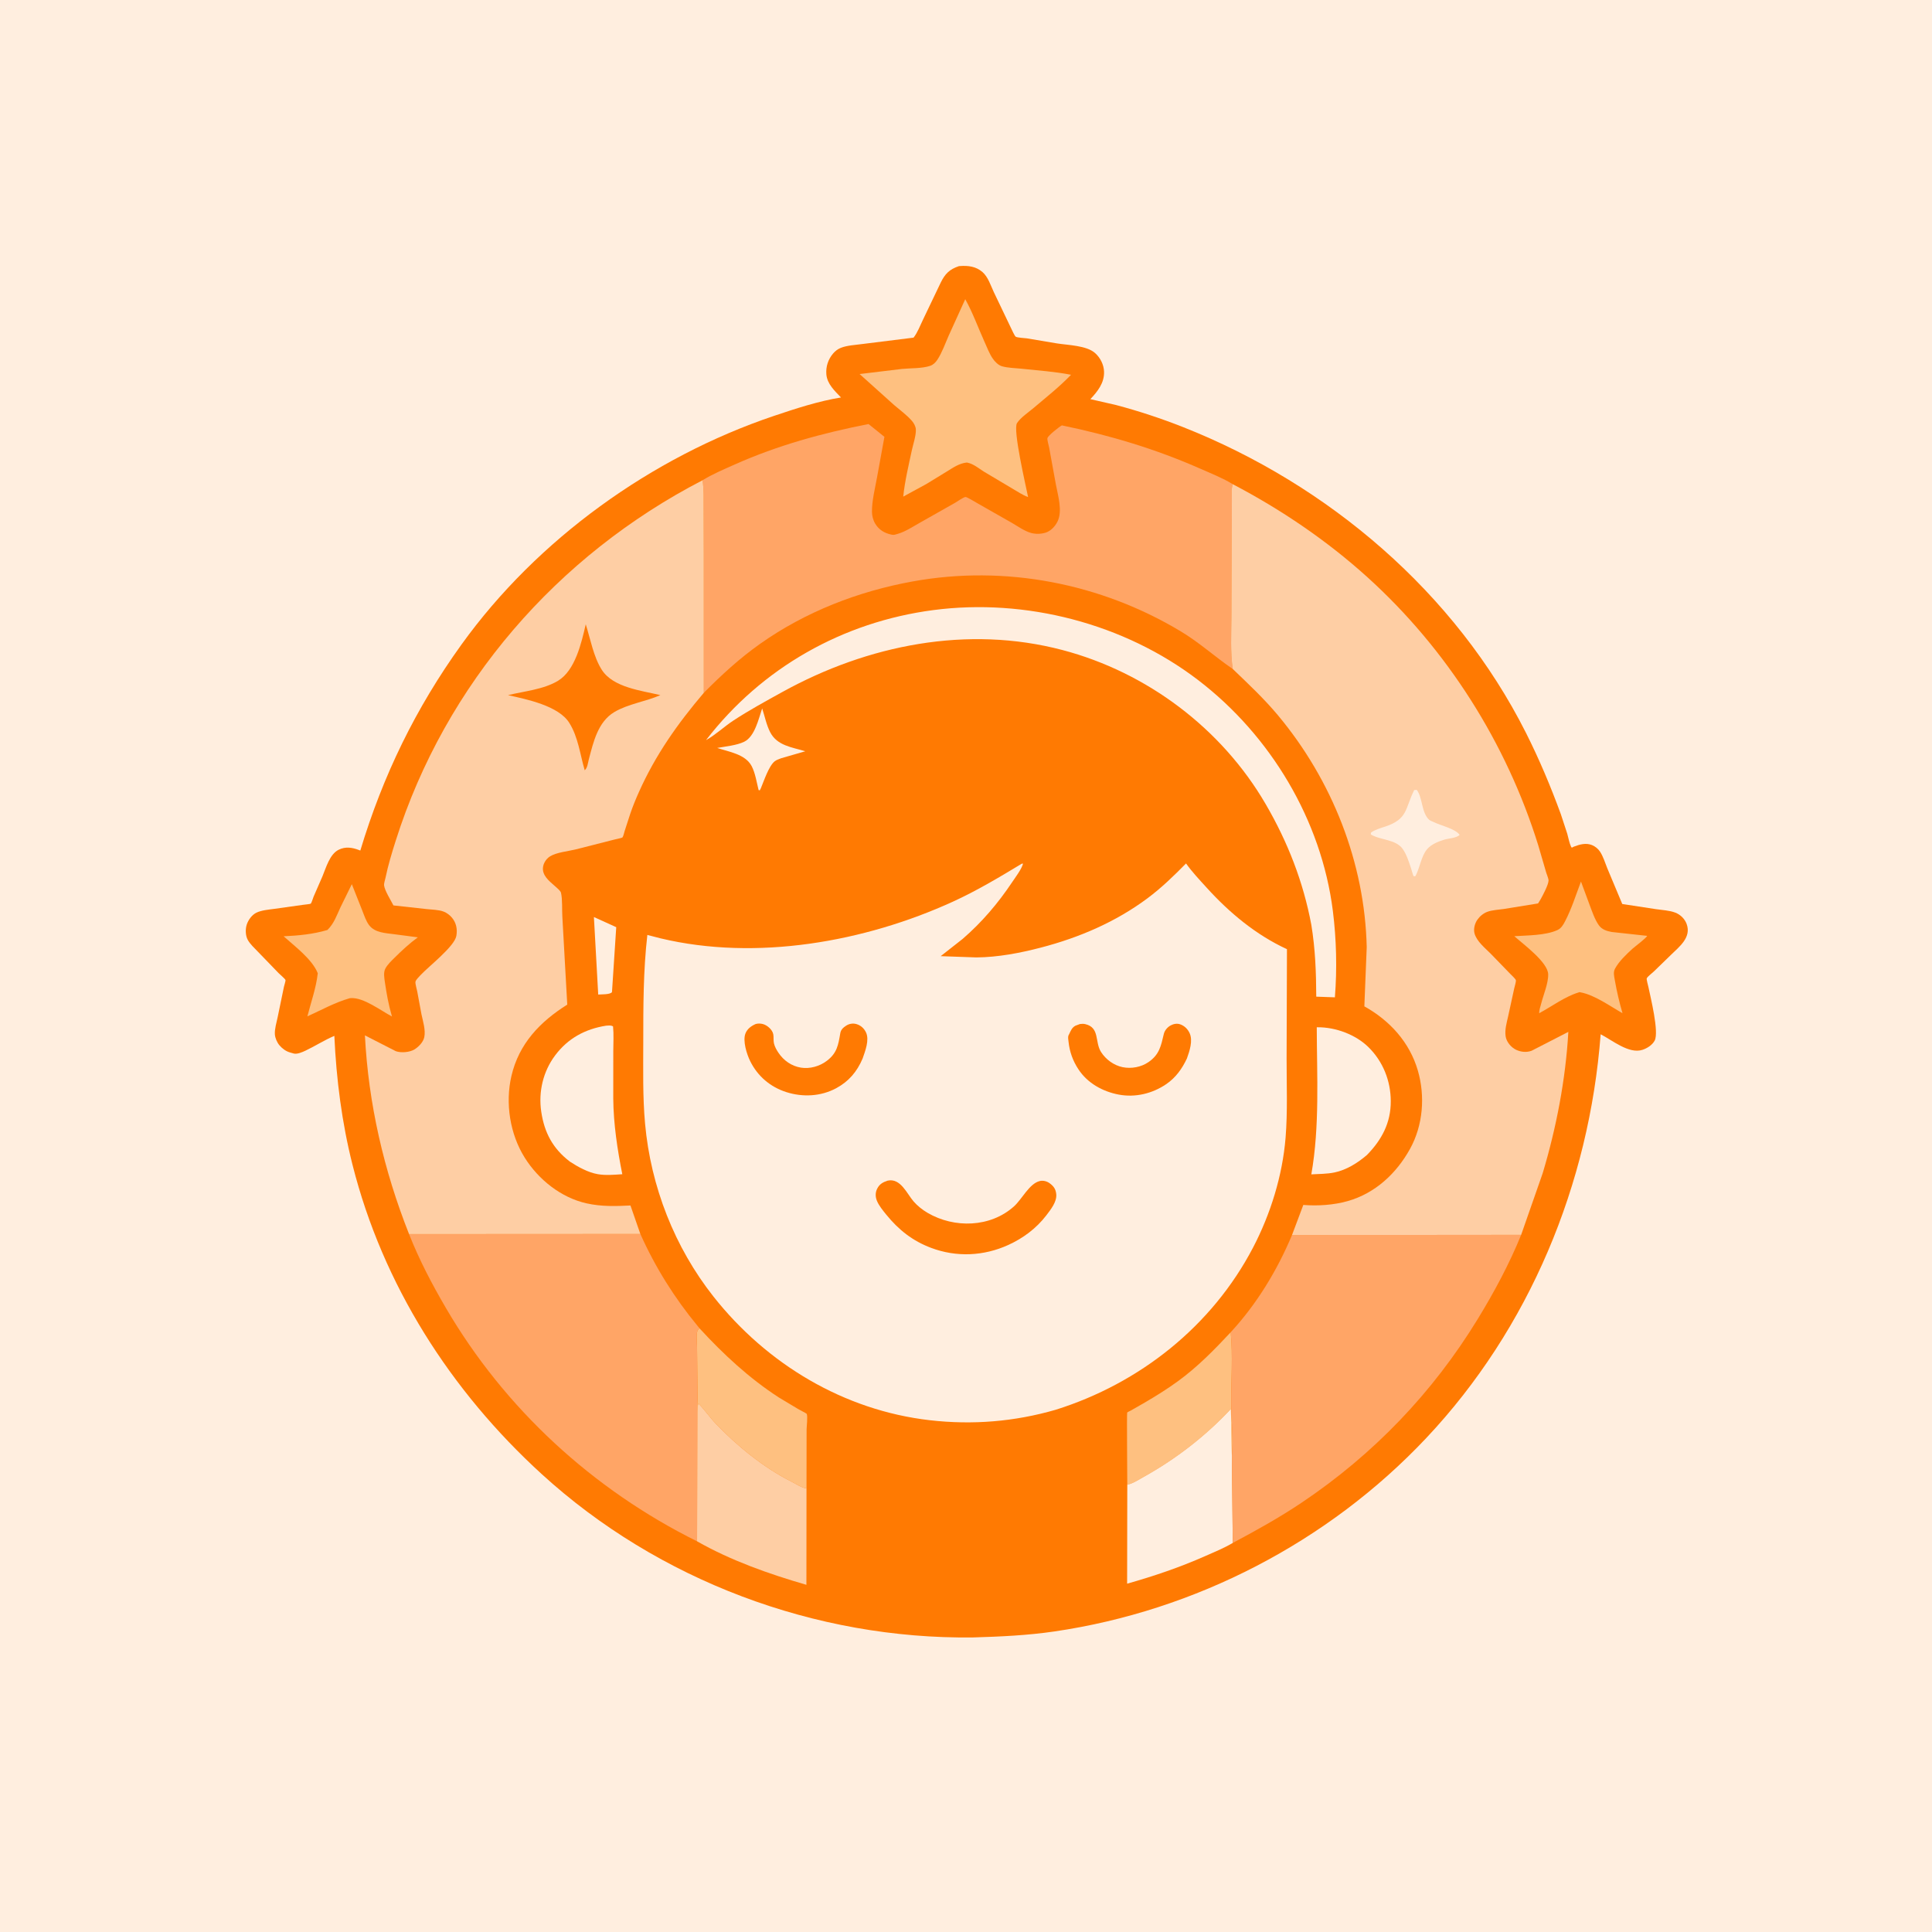 <svg version="1.1" xmlns="http://www.w3.org/2000/svg" style="display: block;" viewBox="0 0 2048 2048" width="1024" height="1024">
<path transform="translate(0,0)" fill="rgb(255,238,223)" d="M -0 -0 L 2048 0 L 2048 2048 L -0 2048 L -0 -0 z"/>
<path transform="translate(0,0)" fill="rgb(255,122,2)" d="M 1016.41 282.147 L 1017.39 282.049 C 1026.28 281.369 1034.52 282.354 1041.5 288.418 C 1047.39 293.532 1050.18 302.594 1053.42 309.516 L 1071.65 347.629 C 1072.47 349.172 1075.49 356.14 1076.69 356.911 C 1078.44 358.031 1086.15 358.319 1088.51 358.676 L 1120.37 364.019 C 1132.11 365.9 1151.75 366.165 1160.81 374.238 C 1166.37 379.182 1170.11 386.541 1170.34 394.036 C 1170.71 405.974 1163.49 414.955 1155.83 423.111 L 1183.14 429.364 C 1207.31 435.774 1231.12 443.645 1254.38 452.848 C 1408.22 513.743 1542.62 628.129 1617.51 776.695 C 1631.63 804.722 1643.73 833.458 1654.5 862.918 L 1661.36 883.803 C 1662.64 888.239 1663.48 893.527 1665.45 897.676 C 1666.2 899.257 1667.04 897.976 1668.3 897.495 C 1674.49 895.128 1681.11 893.22 1687.6 895.833 C 1690.88 897.154 1694 899.678 1695.98 902.614 C 1699.42 907.717 1701.47 914.646 1703.77 920.34 L 1719.66 958.275 L 1755.34 963.737 C 1761.93 964.732 1769.57 965.003 1775.82 967.395 C 1781.26 969.478 1785.92 973.973 1787.93 979.5 C 1793.14 993.814 1780.04 1003.61 1771.24 1012.24 L 1753.03 1029.92 C 1751.17 1031.71 1746.84 1034.87 1745.65 1036.99 C 1745.11 1037.95 1747.03 1044.57 1747.32 1046 C 1749.55 1056.85 1758.86 1093.97 1754.01 1103.08 C 1751.47 1107.85 1746 1111.26 1741.02 1112.88 C 1726.75 1117.54 1709.08 1102.68 1696.76 1096.37 C 1684.69 1255.16 1621.35 1408.23 1511.78 1524.5 C 1408.06 1634.55 1267.25 1707.49 1117.77 1729.4 C 1089.15 1733.6 1060.32 1734.9 1031.45 1735.76 C 864.307 1737.8 697.743 1675.41 574.147 1562.52 C 477.606 1474.33 405.842 1362.04 373.654 1234.65 C 362.367 1189.98 356.517 1144.05 354.423 1098.07 C 343.863 1102.52 334.098 1108.89 323.731 1113.79 C 320.462 1115.33 315.283 1117.57 311.692 1116.86 L 307.6 1115.7 C 303.142 1114.48 299.197 1111.55 296.225 1108.05 C 293.691 1105.07 291.668 1100.42 291.382 1096.5 C 290.973 1090.89 293.21 1083.68 294.349 1078.15 L 300.997 1046 C 301.271 1044.73 302.908 1039.66 302.645 1038.88 C 302.203 1037.56 296.745 1032.96 295.451 1031.66 L 273.372 1008.83 C 269.75 1005.02 265.118 1000.86 262.606 996.239 C 260.165 991.751 259.988 984.931 261.55 980.138 C 263.178 975.144 267.055 969.778 271.873 967.443 C 277.279 964.823 285.058 964.216 290.973 963.398 L 321.156 959.166 C 322.18 959.013 328.981 958.347 329.437 957.922 C 330.254 957.161 331.89 951.778 332.42 950.487 L 341.787 929.004 C 345.685 919.687 349.463 905.486 359.042 900.751 C 366.229 897.198 373.39 898.325 380.558 901.085 L 381.939 901.634 C 405.965 821.904 440.673 750.636 489.298 683.09 C 569.534 571.633 690.623 484.609 820.433 440.865 C 843.373 433.134 867.595 425.213 891.492 421.336 C 884.817 414.334 876.807 407.025 875.97 396.793 C 875.307 388.698 877.849 380.931 883.105 374.75 C 885.337 372.124 888.167 369.949 891.392 368.693 C 898.198 366.041 906.798 365.701 914 364.692 L 968.407 357.911 C 972.55 352.722 975.381 345.095 978.307 339.075 L 997.187 299.606 C 1001.79 290.244 1006.47 285.496 1016.41 282.147 z"/>
<path transform="translate(0,0)" fill="rgb(255,238,223)" d="M 629.568 972.099 L 653.239 982.851 L 648.871 1049.5 L 648.674 1051.78 C 646.423 1054.4 637.82 1053.96 634.134 1054.27 L 629.568 972.099 z"/>
<path transform="translate(0,0)" fill="rgb(255,238,223)" d="M 807.924 750.968 C 810.719 759.321 812.359 768.27 816.413 776.151 C 823.82 790.553 839.573 792.058 853.644 796.369 L 828 803.788 C 825.991 804.591 822.962 805.603 821.319 806.9 C 814.883 811.981 809.762 827.96 806.5 835.667 L 805.375 837.816 L 804.15 837.5 C 802.11 829.422 800.621 819.342 796.746 812.029 C 790.067 799.424 772.71 797.002 760.265 792.858 C 769.01 791.241 780.877 790.181 788.85 786.296 C 800.175 780.778 804.183 761.853 807.924 750.968 z"/>
<path transform="translate(0,0)" fill="rgb(254,192,128)" d="M 1675.9 934.494 L 1685.09 959.317 C 1687.8 966.419 1690.38 974.386 1694.73 980.66 C 1697.98 985.342 1703.24 987.018 1708.62 987.962 L 1746.03 992.046 C 1745.46 994.196 1732.93 1003.46 1730.54 1005.66 C 1723.95 1011.72 1716.45 1018.73 1712.09 1026.62 C 1709.86 1030.65 1711.03 1034.76 1711.79 1039.13 C 1713.81 1050.75 1716.61 1062.71 1719.92 1074.04 C 1706.69 1066.56 1690.61 1054.83 1675.69 1051.96 L 1674.3 1051.71 L 1673.16 1052.1 C 1658.96 1056.41 1644.88 1066.88 1631.66 1074.04 C 1631.44 1070.81 1632.89 1067.13 1633.69 1063.96 C 1636.03 1054.62 1641.42 1042.23 1641.14 1032.72 C 1640.77 1019.92 1614.7 1000.9 1605.24 992.412 C 1619.17 991.473 1638.04 991.711 1650.77 985.988 C 1655.01 984.085 1657.06 980.396 1659.11 976.468 C 1666.01 963.273 1670.6 948.42 1675.9 934.494 z"/>
<path transform="translate(0,0)" fill="rgb(254,192,128)" d="M 372.944 937.269 L 384.008 965.155 C 386.032 970.263 387.988 976.479 391.355 980.84 C 397.529 988.836 408.791 989.093 418 990.334 L 442.914 993.602 C 434.236 999.912 426.141 1007.42 418.523 1014.97 C 415.054 1018.41 410.867 1022.29 408.528 1026.65 C 406.279 1030.84 407.349 1036.67 407.995 1041.14 C 409.717 1053.06 411.881 1065.14 415.286 1076.71 L 415.532 1077.52 C 403.567 1071.25 385.419 1057.19 371.998 1058.04 L 370.761 1058.14 C 355.008 1062.63 340.725 1070.66 325.853 1077.38 C 329.718 1062.03 335.089 1047.51 336.854 1031.7 C 331.038 1016.9 312.327 1003 300.65 992.505 C 316.49 991.75 331.828 990.352 347.09 985.821 C 354.045 979.004 356.847 970.534 360.866 961.881 L 372.944 937.269 z"/>
<path transform="translate(0,0)" fill="rgb(254,192,128)" d="M 1304.62 1412.21 C 1307.01 1437.25 1304.95 1463.96 1305.15 1489.2 C 1305.3 1507.01 1307.51 1525.48 1305.82 1543.32 L 1304.83 1493.51 C 1278.37 1521.93 1246.43 1546.66 1212.5 1565.49 C 1207.25 1568.4 1200.84 1572.7 1194.97 1573.88 C 1194.98 1566.98 1194.38 1498.1 1194.85 1497.41 C 1195.26 1496.81 1197.82 1495.74 1198.62 1495.29 L 1213.44 1486.81 C 1225.58 1479.7 1237.52 1472.28 1248.88 1463.98 C 1269.59 1448.87 1287.17 1430.88 1304.62 1412.21 z"/>
<path transform="translate(0,0)" fill="rgb(254,192,128)" d="M 741.367 1407.91 C 766.746 1435.53 794.114 1460.98 825.687 1481.42 L 846.53 1493.9 C 847.357 1494.37 855.049 1498.38 855.171 1498.71 C 856.356 1501.98 855.061 1511.69 855.03 1515.5 L 854.928 1577.73 C 850.955 1577.67 842.999 1572.62 839.146 1570.68 C 809.538 1555.75 781.672 1533.1 758.799 1509.2 C 752.302 1502.41 747.027 1494.53 740.5 1487.88 C 739.204 1490.42 739.332 1493.39 739.154 1496.19 C 738.704 1491.11 739.498 1486.43 739.432 1481.38 L 738.897 1428.03 C 738.877 1423.63 737.753 1414.85 739.247 1411 C 739.698 1409.84 740.66 1408.94 741.367 1407.91 z"/>
<path transform="translate(0,0)" fill="rgb(255,238,223)" d="M 1395.82 1088.97 L 1396.84 1088.95 C 1415.76 1088.82 1437.1 1096.7 1450.66 1110.07 C 1466.07 1125.25 1474.18 1145.68 1474.28 1167.23 C 1474.4 1190.25 1464.68 1208.36 1448.91 1224.43 C 1439.06 1232.8 1427.42 1240.18 1414.59 1242.85 C 1406.74 1244.49 1398.07 1244.43 1390.06 1244.87 C 1399.03 1194.06 1395.95 1140.37 1395.82 1088.97 z"/>
<path transform="translate(0,0)" fill="rgb(255,238,223)" d="M 642.333 1087.29 C 645.253 1087.15 647.235 1086.6 649.845 1088 C 650.728 1096.68 650.124 1105.87 650.102 1114.62 L 650.083 1164.5 C 650.29 1191.25 654.447 1218.56 659.658 1244.72 C 651.23 1245.27 641.998 1246.14 633.625 1244.66 C 623.176 1242.81 612.945 1237.08 604.143 1231.4 C 586.075 1217.6 577.059 1200.77 573.756 1178.5 C 570.623 1157.37 575.651 1135.84 588.504 1118.7 C 602.05 1100.63 620.334 1090.81 642.333 1087.29 z"/>
<path transform="translate(0,0)" fill="rgb(255,238,223)" d="M 1194.97 1573.88 C 1200.84 1572.7 1207.25 1568.4 1212.5 1565.49 C 1246.43 1546.66 1278.37 1521.93 1304.83 1493.51 L 1305.82 1543.32 L 1306.79 1635.56 C 1297.66 1641.02 1287.34 1645.19 1277.61 1649.5 C 1250.5 1661.5 1223.29 1670.69 1194.8 1678.77 L 1194.97 1573.88 z"/>
<path transform="translate(0,0)" fill="rgb(254,206,164)" d="M 739.154 1496.19 C 739.332 1493.39 739.204 1490.42 740.5 1487.88 C 747.027 1494.53 752.302 1502.41 758.799 1509.2 C 781.672 1533.1 809.538 1555.75 839.146 1570.68 C 842.999 1572.62 850.955 1577.67 854.928 1577.73 L 854.834 1679.97 C 815.35 1668.58 774.746 1654.23 738.926 1633.86 L 739.154 1496.19 z"/>
<path transform="translate(0,0)" fill="rgb(254,192,128)" d="M 1023.2 317.158 C 1031.15 331.365 1037.12 348.035 1043.87 362.931 C 1046.47 368.676 1048.78 374.913 1052.36 380.127 C 1054.55 383.309 1058.15 387.069 1061.99 388.208 C 1068.29 390.082 1075.94 390.116 1082.52 390.823 C 1099.94 392.696 1118.19 393.903 1135.34 397.284 C 1123.24 409.925 1109.08 421.06 1095.75 432.383 C 1090.29 437.02 1082.01 442.48 1078.08 448.5 C 1073.5 455.516 1087.33 514.36 1089.81 526.871 C 1084.09 524.887 1078.4 520.937 1073.11 517.88 L 1043 499.96 C 1037.55 496.537 1032.11 491.851 1025.73 490.469 L 1024.85 490.31 C 1016.82 491.105 1010.61 495.572 1003.9 499.668 L 981.856 513.153 L 957.467 526.435 C 959.13 510.133 963.159 493.323 966.591 477.295 C 967.943 470.983 971.218 461.449 970.838 455.145 C 970.644 451.93 968.755 448.537 966.691 446.15 C 961.453 440.088 953.967 434.668 947.864 429.419 L 911.228 396.508 L 956.024 391.094 C 965.085 390.211 977.522 390.701 986.006 387.807 C 989.318 386.677 991.773 384.178 993.665 381.311 C 998.594 373.843 1001.9 364.318 1005.5 356.133 L 1023.2 317.158 z"/>
<path transform="translate(0,0)" fill="rgb(255,238,223)" d="M 748.431 784.54 C 807.535 707.885 893.374 659.277 989.437 646.709 C 1087.2 633.919 1191.59 660.876 1270.1 720.929 C 1346.84 779.619 1400.74 869.436 1412.87 965.5 C 1416.67 995.575 1417.43 1026.97 1415.04 1057.21 L 1395.29 1056.5 C 1395.15 1030.38 1394.3 1006.2 1390.06 980.337 C 1381.52 934.683 1365 892.469 1341.67 852.383 C 1294.96 772.158 1215.8 712.657 1126.26 689.063 C 1025.57 662.53 919.943 683.574 829.677 733.352 C 812.154 743.015 793.987 752.934 777.272 763.902 C 767.727 770.165 759.159 778.396 749.333 784.037 L 748.431 784.54 z"/>
<path transform="translate(0,0)" fill="rgb(255,165,102)" d="M 1369.58 1309.2 L 1612.49 1308.97 C 1599.94 1339.89 1583.87 1369.77 1566.47 1398.21 C 1518.59 1476.51 1455.82 1541.89 1379.59 1593.01 C 1356.14 1608.73 1331.68 1622.32 1306.79 1635.56 L 1305.82 1543.32 C 1307.51 1525.48 1305.3 1507.01 1305.15 1489.2 C 1304.95 1463.96 1307.01 1437.25 1304.62 1412.21 C 1332.28 1382.26 1353.85 1346.68 1369.58 1309.2 z"/>
<path transform="translate(0,0)" fill="rgb(255,165,102)" d="M 678.789 1308.04 C 694.665 1343.47 714.969 1375.9 739.714 1405.85 C 739.889 1406.06 741.356 1407.73 741.367 1407.91 C 740.66 1408.94 739.698 1409.84 739.247 1411 C 737.753 1414.85 738.877 1423.63 738.897 1428.03 L 739.432 1481.38 C 739.498 1486.43 738.704 1491.11 739.154 1496.19 L 738.926 1633.86 C 628.267 1578.93 534.987 1493.18 472.602 1386.39 C 457.793 1361.04 444.385 1335.5 433.613 1308.17 L 678.789 1308.04 z"/>
<path transform="translate(0,0)" fill="rgb(255,165,102)" d="M 744.696 509.103 C 755.373 502.535 767.61 497.395 779.045 492.297 C 824.426 472.065 872.028 459.018 920.697 449.511 L 937.527 463.054 L 929.674 506.125 C 927.578 517.637 924.242 530.707 924.316 542.424 C 924.343 546.763 925.494 551.358 927.746 555.102 C 931.724 561.713 937.615 565.186 945.037 566.745 C 947.402 567.241 948.268 566.92 950.539 566.221 L 951.61 565.927 C 959.55 563.664 967.506 558.392 974.671 554.365 L 1012.45 532.979 C 1014.56 531.789 1021.17 527.106 1023.41 526.825 C 1024.86 526.642 1033.99 532.32 1036.16 533.5 L 1072.69 554.296 C 1078.8 557.828 1085.75 562.821 1092.5 564.805 C 1097.56 566.294 1102.79 566.174 1107.86 564.798 C 1113.53 563.257 1118.38 558.14 1120.94 552.988 C 1126.61 541.577 1121.44 525.362 1119.25 513.389 L 1112.11 474.322 C 1111.75 472.222 1109.94 466.365 1110.31 464.507 C 1110.86 461.785 1122.93 452.331 1125.64 450.911 C 1177.04 461.583 1225.07 475.927 1273.11 497.16 C 1284.34 502.121 1296.37 506.862 1306.83 513.291 C 1304.96 518.384 1305.86 525.149 1305.82 530.607 L 1305.64 570.29 L 1305.32 654.323 C 1305.25 672.431 1304.15 691.178 1306.76 709.131 L 1306.05 708.652 C 1287.66 696.015 1271.42 681.192 1252.16 669.572 C 1167.06 618.236 1065.33 598.55 967.372 616.364 C 909.692 626.853 854.031 648.408 805.928 682.351 C 784.095 697.757 764.795 715.493 746.054 734.431 L 746.036 587.191 L 745.881 538.334 C 745.797 528.67 746.243 518.643 744.696 509.103 z"/>
<path transform="translate(0,0)" fill="rgb(254,206,164)" d="M 1306.76 709.131 C 1304.15 691.178 1305.25 672.431 1305.32 654.323 L 1305.64 570.29 L 1305.82 530.607 C 1305.86 525.149 1304.96 518.384 1306.83 513.291 C 1358.28 540.28 1406.53 572.97 1449.66 611.996 C 1533.83 688.165 1596.94 787.674 1630.59 896.012 L 1639.06 925.015 C 1639.66 927.08 1641.59 931.428 1641.52 933.444 C 1641.36 938.011 1635.64 948.663 1633.25 953.033 L 1630.41 957.68 L 1594.1 963.561 C 1588.63 964.383 1581.76 964.622 1576.6 966.568 C 1572.36 968.164 1568.6 971.308 1566.03 975 C 1563.29 978.954 1561.75 984.889 1563.1 989.657 C 1565.47 998.011 1574.38 1005.1 1580.35 1011.1 L 1601.06 1032.48 C 1602.31 1033.8 1606.65 1037.67 1606.89 1039.12 C 1607.16 1040.77 1605.55 1045.77 1605.15 1047.71 L 1598.61 1077.7 C 1597.1 1084.38 1594.99 1091.6 1596.02 1098.5 C 1596.92 1104.49 1601.77 1110.25 1607.12 1112.81 C 1612.18 1115.24 1618.34 1115.84 1623.61 1113.82 L 1662.5 1093.84 C 1659.64 1144.22 1649.78 1195.52 1635.26 1243.81 L 1612.49 1308.97 L 1369.58 1309.2 L 1381.56 1277.29 C 1396.86 1278.52 1413.75 1277.41 1428.54 1273.23 C 1457.69 1264.99 1480.22 1244.05 1494.72 1217.8 C 1508.53 1192.8 1510.9 1161.95 1502.93 1134.66 C 1494.19 1104.75 1473.16 1081.73 1446.27 1066.78 L 1448.78 1004.11 C 1446.81 914.577 1412.05 826.973 1354.75 758.308 C 1340.02 740.653 1323.33 725.021 1306.76 709.131 z"/>
<path transform="translate(0,0)" fill="rgb(255,238,223)" d="M 1499.1 837.5 L 1501.77 837.251 C 1508.13 845.488 1506.58 860.859 1514.77 868.86 C 1515.74 869.808 1518.23 870.679 1519.56 871.344 C 1527.04 875.073 1542.69 878.423 1547.27 885 C 1544.02 888.404 1535.71 888.655 1531 890.074 C 1524.79 891.947 1517.26 894.982 1512.93 900 C 1506.49 907.466 1505.25 919.674 1500.5 928.557 L 1499.9 928.828 C 1499.43 928.872 1498.87 929.037 1498.5 928.746 C 1497.98 928.336 1496.27 922.012 1495.94 921 C 1493.63 914.056 1491.23 906.126 1487.05 900.082 C 1479.72 889.499 1463 890.693 1453.05 884.5 L 1453.42 882.5 C 1457.95 879.307 1463.15 877.974 1468.34 876.23 C 1492.62 868.083 1489.21 857.34 1499.1 837.5 z"/>
<path transform="translate(0,0)" fill="rgb(254,206,164)" d="M 744.696 509.103 C 746.243 518.643 745.797 528.67 745.881 538.334 L 746.036 587.191 L 746.054 734.431 C 718.231 767.134 694.913 800.214 677.285 839.566 C 673.861 847.208 670.687 854.956 668.011 862.893 L 662.157 880.898 C 661.613 882.584 660.814 886.486 659.811 887.752 C 659.452 888.204 652.279 889.707 651.301 889.961 L 609.749 900.531 C 601.857 902.421 590.009 903.536 583.161 907.711 C 578.447 910.585 574.939 916.607 575.552 922.207 C 576.454 930.454 584.639 935.808 590.229 941.068 C 591.456 942.222 594.228 944.541 594.653 946.32 C 596.375 953.51 595.613 964.435 596.123 972.011 L 601.315 1064.93 C 572.387 1083.12 550.129 1106.34 542.148 1140.5 C 535.432 1169.24 540.491 1202.04 556.181 1227.11 C 570.769 1250.42 594.782 1269.64 621.934 1275.64 C 637.668 1279.12 652.338 1278.65 668.312 1277.87 L 678.789 1308.04 L 433.613 1308.17 C 406.911 1240.77 390.539 1170.02 386.831 1097.55 L 419.641 1114.33 C 425.235 1116.3 434.241 1115.5 439.243 1112.49 C 443.674 1109.83 448.652 1104.7 449.743 1099.5 C 451.337 1091.9 448.368 1082.7 446.776 1075.22 L 442.275 1050.93 C 441.818 1048.35 440.112 1043.1 440.41 1040.78 C 440.669 1038.77 444.395 1035.16 445.869 1033.58 C 454.408 1024.39 481.849 1003.29 483.775 992 C 484.969 984.996 483.703 978.337 479.145 972.829 C 476.875 970.087 473.724 967.699 470.399 966.383 C 465.103 964.286 457.999 964.335 452.344 963.666 L 417.063 959.787 C 414.256 954.189 407.937 944.441 407.113 938.438 C 406.873 936.693 408.27 932.34 408.653 930.485 C 411.422 917.068 415.422 903.973 419.563 890.925 C 472.231 724.977 590.582 588.853 744.696 509.103 z"/>
<path transform="translate(0,0)" fill="rgb(255,122,2)" d="M 620.92 661.789 C 625.88 677.342 629.109 696.193 637.91 710 C 649.907 728.819 679.794 732.02 700.037 736.862 C 684.537 743.695 665.751 746.168 651.241 754.796 C 633.796 765.17 629.011 786.614 624.172 804.989 C 623.216 808.617 622.749 814.089 619.81 816.5 C 614.92 799.846 612.895 781.222 603.426 766.202 C 592.043 748.144 558.489 741.305 538.514 736.888 C 555.709 732.659 576.159 730.939 591.559 721.638 C 609.723 710.667 616.333 681.594 620.92 661.789 z"/>
<path transform="translate(0,0)" fill="rgb(255,238,223)" d="M 1083.22 915.5 L 1084.48 915.549 C 1082.71 921.722 1076.52 929.742 1072.89 935.174 C 1057.89 957.614 1040.81 977.673 1020.39 995.332 L 997.16 1013.57 L 1034.98 1014.91 C 1057.8 1014.74 1081.35 1010.23 1103.37 1004.49 C 1143.98 993.918 1182.86 977.272 1216.62 952.037 C 1231.36 941.01 1244.36 928.405 1257.24 915.288 C 1263.7 924.377 1271.62 932.717 1279.11 940.973 C 1303.26 967.605 1331.36 991.005 1364.23 1006.17 L 1363.85 1121.8 C 1363.81 1149.61 1365.02 1178.3 1362.77 1206 C 1359.51 1246.08 1346.86 1286.95 1328.24 1322.56 C 1284.72 1405.78 1208.21 1466.37 1119.24 1494.36 C 1075.43 1507.07 1030.8 1510.68 985.529 1505.48 C 894.469 1495.01 812.877 1445.97 756.439 1374.57 C 715.058 1322.22 689.825 1257.65 683.806 1191.24 C 681.213 1162.63 681.876 1133.81 681.889 1105.11 C 681.906 1067.02 681.866 1028.99 686.214 991.076 L 700.118 994.656 C 801.516 1018.94 916.421 998.61 1010.13 955.796 C 1035.42 944.242 1059.46 929.863 1083.22 915.5 z"/>
<path transform="translate(0,0)" fill="rgb(255,122,2)" d="M 801.02 1085.5 C 803.438 1084.82 806.06 1084.88 808.5 1085.48 C 813.239 1086.65 818.854 1091.52 819.73 1096.5 C 820.283 1099.64 819.709 1102.89 820.428 1106.03 C 821.235 1109.54 823.204 1113.03 825.2 1115.99 C 830.757 1124.25 839.096 1130.13 849 1131.73 C 858.514 1133.27 868.874 1130.33 876.5 1124.52 C 887.4 1116.22 888.6 1107.68 890.75 1095.21 C 891.415 1091.35 893.862 1089.28 897.015 1087.21 C 900.178 1085.14 904.267 1084.5 907.891 1085.58 C 912.547 1086.97 915.973 1090.11 918.036 1094.5 C 921.754 1102.41 917.157 1114.17 914.429 1122.03 C 908.503 1136.01 899.702 1146.44 886.218 1153.65 C 870.017 1162.31 850.874 1163.23 833.47 1157.66 C 816.593 1152.26 803.159 1140.85 795.278 1124.93 C 791.587 1117.48 787.127 1103.37 790.214 1095.5 C 792.15 1090.56 796.354 1087.57 801.02 1085.5 z"/>
<path transform="translate(0,0)" fill="rgb(255,122,2)" d="M 1144.82 1085.5 C 1146.79 1085.3 1148.43 1085.16 1150.39 1085.61 C 1166 1089.21 1160.34 1104.39 1167.12 1115.11 C 1172.15 1123.05 1180.7 1129.33 1189.97 1131.23 C 1199.22 1133.13 1209.62 1131.23 1217.41 1125.89 C 1229.07 1117.9 1230.69 1108.69 1233.69 1096.06 C 1234.6 1092.22 1237.6 1088.77 1241.05 1086.93 C 1244.11 1085.3 1247.74 1084.66 1251.04 1085.82 C 1255.61 1087.42 1259.03 1090.81 1261.05 1095.18 C 1264.73 1103.16 1260.96 1114.22 1258.18 1122.01 C 1253.05 1132.95 1246.28 1142.45 1236.1 1149.34 C 1221.42 1159.28 1203.41 1163.63 1185.83 1160.3 C 1168.85 1157.08 1152.81 1148.19 1143.16 1133.5 C 1137.29 1124.57 1133.83 1115.01 1132.71 1104.39 C 1132.5 1102.44 1131.9 1099.56 1132.58 1097.69 L 1133.26 1096.39 C 1135.05 1092.69 1136.22 1089.25 1140.1 1087.25 L 1144.82 1085.5 z"/>
<path transform="translate(0,0)" fill="rgb(255,122,2)" d="M 941.069 1251.5 C 954.765 1248.68 961.235 1265.29 968.526 1273.66 C 972.623 1278.36 977.914 1282.52 983.289 1285.67 C 1011.6 1302.25 1049.89 1301.25 1074.86 1278.82 C 1083.36 1271.19 1091.17 1254.55 1102.22 1251.95 C 1105.68 1251.13 1109.62 1252.1 1112.5 1254.17 C 1116.95 1257.37 1119.15 1260.49 1119.68 1265.91 C 1120.46 1273.99 1113.7 1282.33 1109.08 1288.4 C 1098.53 1302.16 1084.56 1312.55 1068.87 1319.7 C 1042.76 1331.59 1013.9 1332.89 987.062 1322.81 C 967.404 1315.43 952.711 1303.82 939.543 1287.64 C 935.996 1283.28 931.585 1277.95 929.5 1272.72 C 927.853 1268.6 927.807 1264.18 929.791 1260.16 C 932.254 1255.17 935.97 1253.13 941.069 1251.5 z"/>
</svg>